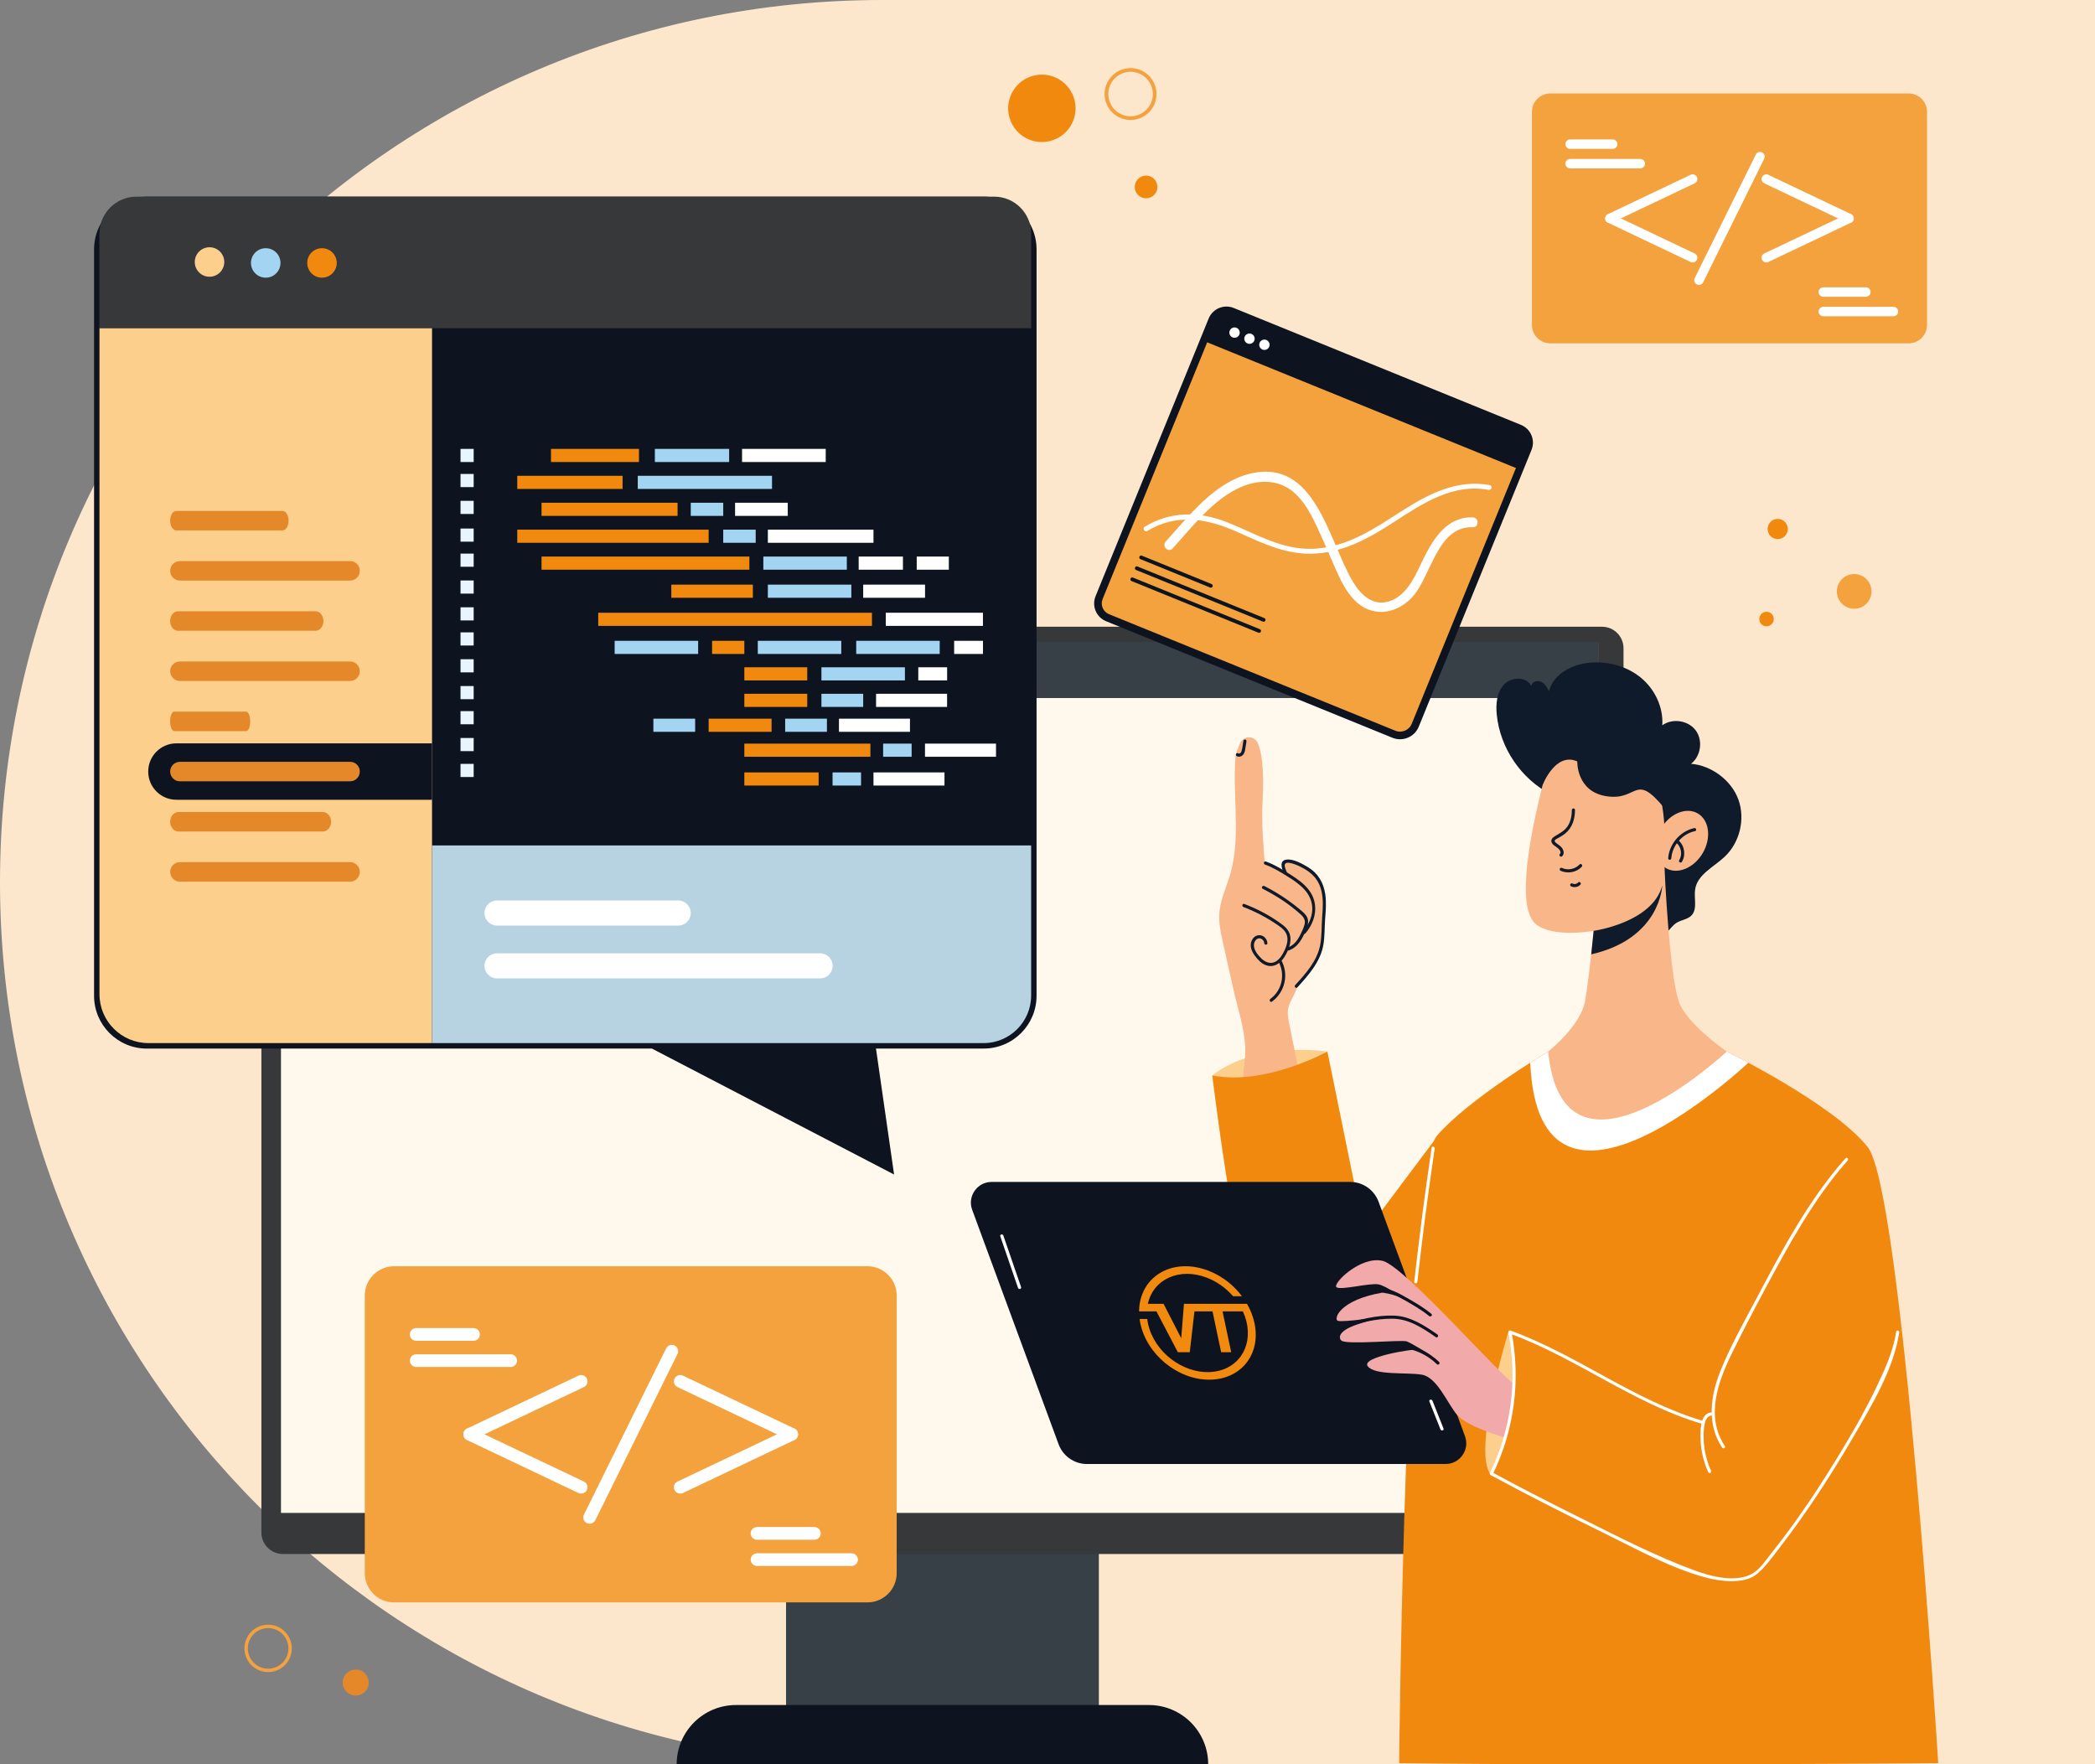 <svg width="735" height="619" viewBox="0 0 735 619" fill="none" xmlns="http://www.w3.org/2000/svg">
<rect x="0" y="0" width="735" height="619" fill="#808080" stroke="none"/>
<path d="M0 309.5C0 138.568 138.568 0 309.5 0H735V619H309.5C138.568 619 0 480.432 0 309.5Z" fill="#FDE7CC"/>
<path d="M622.84 182.142C624.744 181.675 626.659 182.838 627.125 184.744C627.592 186.649 626.43 188.565 624.526 189.031C622.623 189.498 620.708 188.335 620.241 186.429C619.775 184.524 620.936 182.608 622.84 182.142Z" fill="#F1890F"/>
<path d="M617.583 215.854C618.307 214.659 619.876 214.275 621.086 214.996C622.28 215.722 622.664 217.292 621.944 218.502C621.223 219.713 619.651 220.082 618.441 219.36C617.246 218.635 616.862 217.065 617.583 215.854Z" fill="#F1890F"/>
<path d="M649.063 201.569C652.322 200.771 655.621 202.774 656.419 206.036C657.218 209.298 655.217 212.599 651.958 213.397C648.699 214.195 645.401 212.192 644.602 208.93C643.804 205.668 645.804 202.367 649.063 201.569Z" fill="#F3A23D"/>
<path d="M101.517 582.006C99.478 586.117 94.483 587.8 90.371 585.761C86.26 583.722 84.577 578.728 86.616 574.617C88.655 570.506 93.65 568.823 97.762 570.862C101.873 572.901 103.556 577.895 101.517 582.006ZM87.687 575.148C85.945 578.661 87.389 582.948 90.903 584.69C94.416 586.432 98.699 584.997 100.446 581.475C102.193 577.953 100.753 573.68 97.23 571.933C93.708 570.186 89.429 571.636 87.687 575.148Z" fill="#F3A23D"/>
<path d="M126.824 586.201C129.084 587.321 130.01 590.07 128.889 592.33C127.768 594.59 125.019 595.516 122.759 594.395C120.499 593.275 119.573 590.526 120.693 588.266C121.814 586.006 124.564 585.08 126.824 586.201Z" fill="#E5882A"/>
<path d="M385.515 537.242H275.776V609.643H385.515V537.242Z" fill="#373F47"/>
<path d="M562.041 219.88H99.252C95.085 219.88 91.706 223.257 91.706 227.423V537.65C91.706 541.816 95.085 545.193 99.252 545.193H562.041C566.208 545.193 569.587 541.816 569.587 537.65V227.423C569.587 223.257 566.208 219.88 562.041 219.88Z" fill="#363839"/>
<path d="M560.676 225.369H98.578V530.781H560.676V225.369Z" fill="#FFF9ED"/>
<path d="M560.676 225.133H98.578V244.892H560.676V225.133Z" fill="#373F47"/>
<path d="M112.351 229.791C109.621 229.791 107.409 232.002 107.409 234.731C107.409 237.459 109.621 239.671 112.351 239.671C115.081 239.671 117.293 237.459 117.293 234.731C117.293 232.002 115.081 229.791 112.351 229.791Z" fill="#767676"/>
<path d="M128.84 229.791C126.11 229.791 123.898 232.002 123.898 234.731C123.898 237.459 126.11 239.671 128.84 239.671C131.57 239.671 133.782 237.459 133.782 234.731C133.782 232.002 131.57 229.791 128.84 229.791Z" fill="white"/>
<path d="M146.144 229.791C143.414 229.791 141.202 232.002 141.202 234.731C141.202 237.459 143.414 239.671 146.144 239.671C148.874 239.671 151.086 237.459 151.086 234.731C151.086 232.002 148.874 229.791 146.144 229.791Z" fill="#D2D2D2"/>
<path d="M403.087 598.18H258.205C246.722 598.18 237.403 607.495 237.403 618.974H423.874C423.874 607.495 414.555 598.18 403.071 598.18H403.087Z" fill="#0D141F"/>
<path d="M138.237 444.251H304.328C309.992 444.251 314.589 448.846 314.589 454.507V551.92C314.589 557.581 309.992 562.176 304.328 562.176H138.237C132.573 562.176 127.977 557.581 127.977 551.92V454.507C127.977 448.846 132.573 444.251 138.237 444.251Z" fill="#F3A23D"/>
<path d="M164.797 505.425C163.966 505.425 163.166 504.954 162.789 504.155C162.256 503.041 162.726 501.724 163.84 501.191L202.935 482.624C204.049 482.09 205.367 482.561 205.901 483.674C206.434 484.788 205.963 486.105 204.849 486.638L165.754 505.205C165.44 505.346 165.127 505.425 164.797 505.425Z" fill="white"/>
<path d="M203.892 524.007C203.579 524.007 203.249 523.944 202.935 523.788L163.84 505.22C162.726 504.687 162.256 503.37 162.789 502.257C163.323 501.143 164.64 500.673 165.754 501.206L204.849 519.773C205.963 520.306 206.434 521.623 205.901 522.737C205.524 523.537 204.724 524.007 203.892 524.007Z" fill="white"/>
<path d="M277.753 505.425C277.439 505.425 277.11 505.362 276.796 505.205L237.701 486.638C236.587 486.105 236.116 484.788 236.65 483.674C237.183 482.561 238.501 482.09 239.615 482.624L278.71 501.191C279.824 501.724 280.294 503.041 279.761 504.155C279.384 504.954 278.584 505.425 277.753 505.425Z" fill="white"/>
<path d="M238.658 524.007C237.826 524.007 237.026 523.537 236.65 522.737C236.116 521.623 236.587 520.306 237.701 519.773L276.796 501.206C277.91 500.673 279.228 501.159 279.761 502.256C280.294 503.37 279.808 504.687 278.71 505.22L239.615 523.787C239.301 523.929 238.987 524.007 238.658 524.007Z" fill="white"/>
<path d="M206.858 534.592C206.529 534.592 206.183 534.513 205.87 534.357C204.771 533.808 204.316 532.475 204.866 531.377L233.701 473.058C234.25 471.96 235.584 471.505 236.682 472.054C237.78 472.603 238.235 473.936 237.686 475.034L208.85 533.353C208.458 534.137 207.674 534.592 206.858 534.592Z" fill="white"/>
<path d="M166.132 470.392H146.003C144.779 470.392 143.775 469.388 143.775 468.165C143.775 466.942 144.779 465.938 146.003 465.938H166.132C167.355 465.938 168.36 466.942 168.36 468.165C168.36 469.388 167.371 470.392 166.132 470.392Z" fill="white"/>
<path d="M179.169 479.581H146.019C144.795 479.581 143.791 478.578 143.791 477.355C143.791 476.131 144.795 475.128 146.019 475.128H179.169C180.393 475.128 181.397 476.131 181.397 477.355C181.397 478.578 180.393 479.581 179.169 479.581Z" fill="white"/>
<path d="M285.707 540.19H265.578C264.355 540.19 263.351 539.186 263.351 537.963C263.351 536.74 264.339 535.736 265.578 535.736H285.707C286.931 535.736 287.935 536.74 287.935 537.963C287.935 539.186 286.946 540.19 285.707 540.19Z" fill="white"/>
<path d="M298.745 549.395H265.594C264.371 549.395 263.367 548.391 263.367 547.168C263.367 545.945 264.355 544.941 265.594 544.941H298.745C299.968 544.941 300.972 545.945 300.972 547.168C300.972 548.391 299.984 549.395 298.745 549.395Z" fill="white"/>
<path d="M531.553 157.089L428.692 115.235C426.645 114.402 424.311 115.385 423.478 117.431L385.409 210.908C384.576 212.954 385.56 215.287 387.606 216.12L490.467 257.974C492.514 258.806 494.848 257.823 495.681 255.778L533.75 162.3C534.583 160.255 533.599 157.921 531.553 157.089Z" fill="#F3A23D"/>
<path d="M488.525 258.833L388.057 217.951C384.622 216.556 382.959 212.62 384.355 209.185L424.046 111.741C425.442 108.306 429.38 106.644 432.816 108.04L533.613 149.063C537.049 150.458 538.712 154.394 537.315 157.829L497.75 254.944C496.275 258.566 492.133 260.307 488.509 258.833H488.525ZM431.828 110.502C429.757 109.655 427.372 110.659 426.525 112.729L386.834 210.173C385.986 212.243 386.99 214.627 389.061 215.474L489.529 256.355C491.788 257.28 494.377 256.183 495.287 253.925L534.852 156.809C535.7 154.739 534.696 152.356 532.625 151.509L431.828 110.486V110.502Z" fill="#0D141F"/>
<path d="M422.603 119.722L533.095 164.697L536.374 156.652C536.374 156.652 537.378 152.042 532.06 150.584L431.733 109.749C431.733 109.749 427.639 108.134 425.474 112.682L422.603 119.722Z" fill="#0D141F"/>
<path d="M440.048 119.503C439.671 120.428 438.604 120.883 437.679 120.507C436.753 120.13 436.298 119.064 436.674 118.139C437.051 117.213 438.118 116.759 439.044 117.135C439.97 117.511 440.425 118.578 440.048 119.503Z" fill="white"/>
<path d="M434.809 117.37C434.432 118.296 433.365 118.75 432.439 118.374C431.514 117.998 431.059 116.931 431.435 116.006C431.812 115.081 432.879 114.626 433.804 115.002C434.73 115.379 435.185 116.445 434.809 117.37Z" fill="white"/>
<path d="M445.288 121.636C444.912 122.561 443.845 123.016 442.919 122.64C441.993 122.263 441.538 121.197 441.915 120.272C442.291 119.346 443.358 118.892 444.284 119.268C445.21 119.644 445.665 120.711 445.288 121.636Z" fill="white"/>
<path d="M424.564 206.128L400.105 196.17C399.76 196.029 399.603 195.637 399.745 195.307C399.886 194.962 400.278 194.806 400.607 194.947L425.066 204.905C425.411 205.046 425.568 205.438 425.427 205.767C425.286 206.112 424.894 206.269 424.564 206.128Z" fill="#0D141F"/>
<path d="M443.075 218.077L398.568 199.965C398.223 199.824 398.066 199.432 398.207 199.102C398.348 198.757 398.74 198.601 399.07 198.742L443.577 216.854C443.923 216.995 444.08 217.387 443.938 217.717C443.797 218.062 443.405 218.218 443.075 218.077Z" fill="#0D141F"/>
<path d="M441.491 221.966L396.984 203.853C396.639 203.712 396.482 203.32 396.623 202.991C396.764 202.646 397.156 202.489 397.486 202.63L441.994 220.743C442.339 220.884 442.496 221.276 442.354 221.605C442.213 221.95 441.821 222.107 441.491 221.966Z" fill="#0D141F"/>
<path d="M402.49 186.291C413.096 179.846 423.983 182.041 434.667 186.871C443.437 190.839 451.94 194.9 461.839 194.195C472.24 193.457 480.994 188.408 489.545 182.825C499.256 176.49 510.049 169.511 522.208 171.864C523.29 172.068 523.761 170.421 522.663 170.201C511.775 168.1 501.687 172.993 492.714 178.701C482.704 185.068 472.978 192.046 460.662 192.532C449.477 192.971 440.346 187.059 430.321 183.139C420.673 179.375 410.648 179.313 401.627 184.785C400.686 185.366 401.549 186.855 402.49 186.275V186.291Z" fill="white"/>
<path d="M411.385 192.422C418.806 184.299 427.027 173.259 437.977 169.919C443.405 168.257 449.21 168.806 453.665 172.522C457.352 175.611 459.752 179.987 461.776 184.268C464.145 189.255 466.247 194.367 468.475 199.401C470.201 203.305 472.083 207.289 475.064 210.409C480.979 216.651 489.466 215.725 495.224 209.751C502.205 202.506 503.978 184.55 516.732 184.958C518.944 185.021 518.944 181.586 516.732 181.508C506.472 181.179 501.719 191.089 497.985 198.977C495.679 203.839 492.557 209.61 486.909 211.099C481.402 212.558 477.323 208.527 474.719 204.199C466.028 189.803 461.572 160.29 438.15 166.281C425.944 169.402 417.065 181.116 408.969 189.976C407.479 191.607 409.911 194.053 411.401 192.407L411.385 192.422Z" fill="white"/>
<path d="M51.528 367.866H228.696L313.679 412.057L307.325 367.866H345.134C355.363 367.866 363.662 359.571 363.662 349.346V87.513C363.662 77.288 355.363 68.993 345.134 68.993H51.528C41.299 68.993 33 77.288 33 87.513V349.362C33 359.586 41.299 367.882 51.528 367.882V367.866Z" fill="#0D141F"/>
<path d="M51.529 70.875C42.351 70.875 34.883 78.339 34.883 87.513V349.362C34.883 358.536 42.351 366 51.529 366H345.135C354.312 366 361.78 358.536 361.78 349.362V87.513C361.78 78.339 354.312 70.875 345.135 70.875H51.529Z" fill="#0D141F"/>
<path d="M47.873 68.993H348.79C355.96 68.993 361.78 74.811 361.78 81.993V115.176H34.868V81.993C34.868 74.811 40.704 68.993 47.873 68.993Z" fill="#363839"/>
<path d="M34.883 115.175H151.573V365.953H52.078C42.586 365.953 34.899 358.253 34.899 348.782V115.175H34.883Z" fill="#FDCF8C"/>
<path d="M151.572 280.584H61.898C56.423 280.584 51.998 276.146 51.998 270.689C51.998 265.216 56.438 260.793 61.898 260.793H151.572V280.599V280.584Z" fill="#0D141F"/>
<path d="M99.111 186.087H61.835C60.659 186.087 59.702 184.55 59.702 182.668C59.702 180.771 60.659 179.25 61.835 179.25H99.111C100.287 179.25 101.244 180.786 101.244 182.668C101.244 184.566 100.287 186.087 99.111 186.087Z" fill="#E5882A"/>
<path d="M122.8 203.681H63.122C61.223 203.681 59.702 202.144 59.702 200.262C59.702 198.365 61.239 196.844 63.122 196.844H122.816C124.714 196.844 126.236 198.381 126.236 200.262C126.236 202.16 124.698 203.681 122.816 203.681H122.8Z" fill="#E5882A"/>
<path d="M110.704 221.292H62.447C60.925 221.292 59.685 219.755 59.685 217.873C59.685 215.976 60.925 214.454 62.447 214.454H110.704C112.226 214.454 113.465 215.991 113.465 217.873C113.465 219.771 112.226 221.292 110.704 221.292Z" fill="#E5882A"/>
<path d="M122.8 238.902H63.122C61.223 238.902 59.702 237.365 59.702 235.483C59.702 233.586 61.239 232.064 63.122 232.064H122.816C124.714 232.064 126.236 233.601 126.236 235.483C126.236 237.381 124.698 238.902 122.816 238.902H122.8Z" fill="#E5882A"/>
<path d="M86.341 256.497H61.129C60.329 256.497 59.685 254.96 59.685 253.078C59.685 251.181 60.329 249.659 61.129 249.659H86.341C87.141 249.659 87.784 251.196 87.784 253.078C87.784 254.976 87.141 256.497 86.341 256.497Z" fill="#E5882A"/>
<path d="M122.8 274.107H63.122C61.223 274.107 59.702 272.57 59.702 270.688C59.702 268.791 61.239 267.27 63.122 267.27H122.816C124.714 267.27 126.236 268.806 126.236 270.688C126.236 272.586 124.698 274.107 122.816 274.107H122.8Z" fill="#E5882A"/>
<path d="M113.261 291.717H62.604C61.004 291.717 59.702 290.181 59.702 288.299C59.702 286.401 61.004 284.88 62.604 284.88H113.261C114.862 284.88 116.164 286.417 116.164 288.299C116.164 290.196 114.862 291.717 113.261 291.717Z" fill="#E5882A"/>
<path d="M122.8 309.312H63.122C61.223 309.312 59.702 307.775 59.702 305.894C59.702 303.996 61.239 302.475 63.122 302.475H122.816C124.714 302.475 126.236 304.012 126.236 305.894C126.236 307.791 124.698 309.312 122.816 309.312H122.8Z" fill="#E5882A"/>
<path d="M151.572 296.61H361.763V349.253C361.763 358.473 354.28 365.953 345.055 365.953H151.572V296.61Z" fill="#B7D3E2"/>
<path d="M224.178 157.484H193.303V162.094H224.178V157.484Z" fill="#F1890F"/>
<path d="M218.421 166.924H181.474V171.534H218.421V166.924Z" fill="#F1890F"/>
<path d="M237.717 176.38H189.993V180.99H237.717V176.38Z" fill="#F1890F"/>
<path d="M248.62 185.82H181.474V190.431H248.62V185.82Z" fill="#F1890F"/>
<path d="M262.912 195.26H189.993V199.871H262.912V195.26Z" fill="#F1890F"/>
<path d="M264.136 205.108H235.52V209.719H264.136V205.108Z" fill="#F1890F"/>
<path d="M261.139 224.82H249.827V229.43H261.139V224.82Z" fill="#F1890F"/>
<path d="M283.213 234.103H261.139V238.714H283.213V234.103Z" fill="#F1890F"/>
<path d="M283.213 243.402H261.139V248.013H283.213V243.402Z" fill="#F1890F"/>
<path d="M270.694 252.137H248.62V256.747H270.694V252.137Z" fill="#F1890F"/>
<path d="M305.364 260.887H261.139V265.498H305.364V260.887Z" fill="#F1890F"/>
<path d="M287.198 270.986H261.139V275.597H287.198V270.986Z" fill="#F1890F"/>
<path d="M255.805 157.484H229.747V162.094H255.805V157.484Z" fill="#A3D5F3"/>
<path d="M253.735 176.38H242.345V180.99H253.735V176.38Z" fill="#A3D5F3"/>
<path d="M265.124 185.82H253.734V190.431H265.124V185.82Z" fill="#A3D5F3"/>
<path d="M297.097 195.26H267.806V199.871H297.097V195.26Z" fill="#A3D5F3"/>
<path d="M298.681 205.108H269.391V209.719H298.681V205.108Z" fill="#A3D5F3"/>
<path d="M244.934 224.82H215.643V229.43H244.934V224.82Z" fill="#A3D5F3"/>
<path d="M295.152 224.82H265.861V229.43H295.152V224.82Z" fill="#A3D5F3"/>
<path d="M329.681 224.82H300.391V229.43H329.681V224.82Z" fill="#A3D5F3"/>
<path d="M317.477 234.103H288.186V238.714H317.477V234.103Z" fill="#A3D5F3"/>
<path d="M302.839 243.402H288.186V248.013H302.839V243.402Z" fill="#A3D5F3"/>
<path d="M243.882 252.137H229.229V256.747H243.882V252.137Z" fill="#A3D5F3"/>
<path d="M290.115 252.137H275.462V256.747H290.115V252.137Z" fill="#A3D5F3"/>
<path d="M319.829 260.887H309.835V265.498H319.829V260.887Z" fill="#A3D5F3"/>
<path d="M302.085 270.986H292.092V275.597H302.085V270.986Z" fill="#A3D5F3"/>
<path d="M270.85 166.924H223.754V171.534H270.85V166.924Z" fill="#A3D5F3"/>
<path d="M305.913 214.972H209.885V219.582H305.913V214.972Z" fill="#F1890F"/>
<path d="M289.693 157.484H260.339V162.094H289.693V157.484Z" fill="white"/>
<path d="M276.373 176.38H257.892V180.99H276.373V176.38Z" fill="white"/>
<path d="M316.786 195.26H301.254V199.871H316.786V195.26Z" fill="white"/>
<path d="M332.882 195.26H321.618V199.871H332.882V195.26Z" fill="white"/>
<path d="M324.536 205.108H302.838V209.719H324.536V205.108Z" fill="white"/>
<path d="M344.852 214.972H310.761V219.582H344.852V214.972Z" fill="white"/>
<path d="M344.867 224.82H334.748V229.43H344.867V224.82Z" fill="white"/>
<path d="M332.285 234.103H322.166V238.714H332.285V234.103Z" fill="white"/>
<path d="M332.271 243.402H307.357V248.013H332.271V243.402Z" fill="white"/>
<path d="M319.249 252.137H294.335V256.747H319.249V252.137Z" fill="white"/>
<path d="M349.433 260.887H324.52V265.498H349.433V260.887Z" fill="white"/>
<path d="M331.36 270.986H306.446V275.597H331.36V270.986Z" fill="white"/>
<path d="M306.447 185.82H269.391V190.431H306.447V185.82Z" fill="white"/>
<path d="M166.179 157.484H161.566V162.094H166.179V157.484Z" fill="#E8F5FC"/>
<path d="M166.179 166.281H161.566V170.891H166.179V166.281Z" fill="#E8F5FC"/>
<path d="M166.179 175.706H161.566V180.316H166.179V175.706Z" fill="#E8F5FC"/>
<path d="M166.179 185.428H161.566V190.038H166.179V185.428Z" fill="#E8F5FC"/>
<path d="M166.179 194.225H161.566V198.836H166.179V194.225Z" fill="#E8F5FC"/>
<path d="M166.179 203.65H161.566V208.26H166.179V203.65Z" fill="#E8F5FC"/>
<path d="M166.179 213.059H161.566V217.669H166.179V213.059Z" fill="#E8F5FC"/>
<path d="M166.179 221.856H161.566V226.466H166.179V221.856Z" fill="#E8F5FC"/>
<path d="M166.179 231.28H161.566V235.891H166.179V231.28Z" fill="#E8F5FC"/>
<path d="M166.179 240.689H161.566V245.3H166.179V240.689Z" fill="#E8F5FC"/>
<path d="M166.179 249.487H161.566V254.097H166.179V249.487Z" fill="#E8F5FC"/>
<path d="M166.179 258.911H161.566V263.522H166.179V258.911Z" fill="#E8F5FC"/>
<path d="M166.179 267.991H161.566V272.601H166.179V267.991Z" fill="#E8F5FC"/>
<path d="M237.936 324.727H174.383C171.951 324.727 169.975 322.751 169.975 320.32C169.975 317.89 171.951 315.914 174.383 315.914H237.936C240.368 315.914 242.345 317.89 242.345 320.32C242.345 322.751 240.368 324.727 237.936 324.727Z" fill="white"/>
<path d="M287.699 343.262H174.383C171.951 343.262 169.975 341.286 169.975 338.856C169.975 336.425 171.951 334.449 174.383 334.449H287.699C290.131 334.449 292.108 336.425 292.108 338.856C292.108 341.286 290.131 343.262 287.699 343.262Z" fill="white"/>
<path d="M93.228 97.424C96.087 97.424 98.405 95.107 98.405 92.249C98.405 89.391 96.087 87.074 93.228 87.074C90.368 87.074 88.05 89.391 88.05 92.249C88.05 95.107 90.368 97.424 93.228 97.424Z" fill="#A3D5F3"/>
<path d="M73.507 97.094C76.367 97.094 78.685 94.777 78.685 91.919C78.685 89.061 76.367 86.744 73.507 86.744C70.648 86.744 68.33 89.061 68.33 91.919C68.33 94.777 70.648 97.094 73.507 97.094Z" fill="#FDCF8C"/>
<path d="M112.963 97.424C115.823 97.424 118.141 95.107 118.141 92.249C118.141 89.391 115.823 87.074 112.963 87.074C110.104 87.074 107.786 89.391 107.786 92.249C107.786 95.107 110.104 97.424 112.963 97.424Z" fill="#F1890F"/>
<path d="M465.683 368.933C465.683 368.933 441.367 364.965 425.302 377.276C425.302 377.276 444.19 382.67 465.683 368.933Z" fill="#FDCF8C"/>
<path d="M451.297 308.638C451.297 308.638 449.336 302.522 451.297 302.161C453.258 301.8 460.741 304.686 463.503 310.41C466.28 316.133 463.299 332.003 462.954 334.324C462.608 336.645 455.768 345.16 453.886 347.152L451.281 308.653L451.297 308.638Z" fill="#F8B689"/>
<path d="M429.051 330.654C428.314 327.377 427.576 324.053 427.765 320.712C428 316.541 429.663 312.589 431.012 308.638C435.358 295.983 432.801 282.199 433.256 269.308C433.413 265.027 433.303 264.808 434.966 260.935C436.252 257.924 440.143 257.892 441.367 260.935C443.422 266.047 443.312 274.483 442.888 282.748C442.528 289.647 443.736 302.851 443.736 302.851C443.736 302.851 459.864 309.281 460.758 315.93C461.087 318.407 460.083 320.916 460.021 323.268C459.628 325.574 459.236 327.832 458.828 330.121C457.118 336.127 456.867 342.933 454.09 348.782C453.259 350.523 452.192 352.201 451.894 354.114C451.643 355.745 451.957 357.391 452.286 359.007C454.357 369.372 456.428 379.722 458.499 390.087C451.188 393.192 443.391 395.152 435.483 395.858C435.609 387.641 435.844 379.612 436.739 371.442C437.601 363.429 434.495 354.992 432.769 347.277C431.53 341.741 430.275 336.19 429.035 330.654H429.051Z" fill="#F8B689"/>
<path d="M437.303 260.119C437.193 260.793 437.084 261.468 436.974 262.142C436.88 262.738 436.817 263.35 436.613 263.914C436.409 264.479 436.064 264.98 435.515 265.263C434.997 265.529 434.353 265.561 433.851 265.247C433.255 264.871 433.804 263.914 434.4 264.29C434.526 264.369 434.636 264.385 434.714 264.385C434.903 264.369 435.044 264.29 435.185 264.181C435.483 263.93 435.609 263.491 435.703 263.114C435.938 262.032 436.064 260.919 436.236 259.837C436.283 259.539 436.644 259.382 436.911 259.46C437.225 259.539 437.335 259.837 437.288 260.135L437.303 260.119Z" fill="#0F1A2A"/>
<path d="M436.503 317.121C440.629 318.69 444.582 320.712 448.222 323.206C449.712 324.241 451.391 325.339 452.207 327.017C453.038 328.726 452.803 330.717 452.207 332.458C451.187 335.391 448.881 339.311 445.241 338.888C443.531 338.684 442.103 337.539 441.021 336.269C439.907 334.967 438.762 333.321 438.809 331.517C438.84 329.98 439.844 328.302 441.492 328.114C443.155 327.91 444.551 329.275 444.645 330.89C444.692 331.596 443.578 331.596 443.547 330.89C443.484 329.902 442.543 329.024 441.523 329.228C440.644 329.4 440.095 330.325 439.954 331.141C439.64 333.023 441.193 334.967 442.464 336.206C443.829 337.539 445.696 338.37 447.516 337.367C448.975 336.551 449.932 334.983 450.622 333.509C451.47 331.721 452.176 329.479 451.281 327.581C450.481 325.856 448.583 324.758 447.077 323.755C443.688 321.497 440.048 319.646 436.236 318.203C435.577 317.953 435.859 316.886 436.534 317.137L436.503 317.121Z" fill="#0F1A2A"/>
<path d="M443.578 310.848C446.433 312.307 449.179 313.953 451.799 315.804C453.085 316.713 454.356 317.686 455.58 318.689C456.599 319.536 457.776 320.383 458.451 321.559C459.737 323.786 458.137 326.609 457.086 328.647C456.003 330.764 454.481 332.646 452.16 333.43C451.485 333.65 451.202 332.599 451.861 332.364C454.058 331.627 455.36 329.667 456.333 327.675C456.819 326.671 457.321 325.605 457.635 324.523C458.106 322.923 457.478 321.841 456.317 320.791C452.363 317.2 447.751 314.236 442.997 311.805C442.37 311.476 442.919 310.535 443.546 310.848H443.578Z" fill="#0F1A2A"/>
<path d="M444.096 302.239C447.234 303.384 450.105 305.156 452.913 306.944C455.204 308.402 457.479 310.018 459.158 312.182C462.844 316.949 461.73 323.065 457.997 327.44C457.542 327.973 456.757 327.205 457.212 326.656C459.016 324.555 460.303 321.92 460.397 319.113C460.491 316.431 459.393 314.001 457.604 312.041C455.973 310.253 453.949 308.873 451.894 307.603C449.305 305.987 446.685 304.356 443.798 303.306C443.139 303.071 443.422 302.004 444.096 302.239Z" fill="#0F1A2A"/>
<path d="M454.387 345.631C458.074 341.585 462.027 337.226 463.141 331.69C463.785 328.46 463.612 325.01 463.863 321.732C464.083 318.768 464.318 315.71 463.659 312.778C462.702 308.512 460.113 305.972 456.348 304.137C455.093 303.526 453.712 302.898 452.316 302.71C450.026 302.412 450.669 304.278 451.375 305.752C451.673 306.395 450.732 306.944 450.418 306.301C449.649 304.686 448.723 301.91 451.328 301.581C453.822 301.267 456.85 303.024 458.905 304.247C462.404 306.333 464.334 309.673 464.946 313.687C465.385 316.588 465.118 319.537 464.898 322.453C464.679 325.386 464.789 328.365 464.318 331.282C463.361 337.304 459.125 342.04 455.172 346.399C454.701 346.917 453.916 346.149 454.387 345.615V345.631Z" fill="#0F1A2A"/>
<path d="M449.478 336.801C452.255 341.804 450.843 348.045 446.245 351.401C445.681 351.825 445.131 350.868 445.696 350.445C449.807 347.434 451 341.788 448.536 337.35C448.191 336.739 449.148 336.174 449.493 336.801H449.478Z" fill="#0F1A2A"/>
<path d="M465.683 368.933C465.683 368.933 443.751 381.039 425.302 377.275C425.302 377.275 438.527 487.798 452.223 491.546C465.919 495.294 514.709 449.175 514.709 449.175L505.767 396.673L478.705 432.772L465.699 368.917L465.683 368.933Z" fill="#F1890F"/>
<path d="M544.108 278.67C533.644 273.291 526.239 262.361 525.11 250.663C524.749 246.946 525.126 242.822 527.714 240.109C530.287 237.396 535.621 237.318 537.237 240.689C537.347 239.231 539.339 238.572 540.673 239.2C541.991 239.827 542.759 241.207 543.434 242.509C544.924 236.471 551.56 233.037 557.757 232.488C564.095 231.939 570.7 233.68 575.626 237.71C580.552 241.74 583.612 248.107 583.188 254.458C586.733 251.886 592.287 252.717 594.907 256.23C597.527 259.742 596.743 265.309 593.26 267.96C600.476 268.54 607.536 273.824 609.936 280.646C612.337 287.467 610.344 295.622 605.073 300.577C601.245 304.184 595.535 306.771 594.719 311.977C594.217 315.129 595.629 318.94 593.385 321.214C592.02 322.594 589.84 322.719 588.193 323.754C586.906 324.57 586.027 325.887 584.929 326.953C580.521 331.234 572.896 330.607 567.97 326.922C563.044 323.237 560.33 317.293 558.604 311.397C556.879 305.501 555.906 299.338 553.459 293.693C550.87 287.734 549.882 281.634 544.108 278.654V278.67Z" fill="#0F1A2A"/>
<path d="M605.826 368.933C605.826 368.933 643.085 387.202 655.244 402.397C667.402 417.592 680 618.582 680 618.582C680 618.582 565.397 619.523 490.862 618.582C490.862 618.582 492.964 411.508 504.103 398.492C515.241 385.477 543.151 368.933 543.151 368.933H605.826Z" fill="#F1890F"/>
<path d="M613.388 372.837C613.388 372.837 539.857 442.151 536.86 372.837L543.167 368.933H605.842L613.388 372.837Z" fill="white"/>
<path d="M583.878 306.144C583.878 306.144 583.878 318.815 571.892 323.221C556.832 328.741 542.085 328.459 537.974 323.347C534.491 319.035 533.378 306.615 541.206 275.377C541.206 275.377 545.944 252.843 561.82 253.972C579.187 255.211 583.486 280.615 583.878 289.224C584.27 297.833 583.878 306.129 583.878 306.129V306.144Z" fill="#F8B689"/>
<path d="M554.95 304.075C553.067 306.082 549.961 306.631 547.466 305.471C547.2 305.345 547.121 304.953 547.263 304.718C547.419 304.435 547.749 304.388 548.016 304.514C550.055 305.471 552.628 304.922 554.166 303.29C554.652 302.773 555.421 303.557 554.95 304.075Z" fill="#0F1A2A"/>
<path d="M554.447 310.363C553.631 311.272 552.219 311.492 551.137 310.927C550.886 310.786 550.776 310.41 550.933 310.174C551.105 309.908 551.419 309.829 551.686 309.97C551.717 309.97 551.733 310.002 551.764 310.017C551.78 310.017 551.858 310.049 551.78 310.017C551.701 309.986 551.796 310.017 551.811 310.017C551.827 310.017 551.858 310.033 551.874 310.049C551.984 310.08 552.094 310.096 552.204 310.127C552.078 310.096 552.141 310.127 552.188 310.127C552.219 310.127 552.235 310.127 552.266 310.127C552.329 310.127 552.376 310.127 552.439 310.127C552.502 310.127 552.565 310.127 552.627 310.127C552.721 310.127 552.596 310.127 552.596 310.127C552.596 310.127 552.674 310.127 552.69 310.127C552.8 310.112 552.91 310.08 553.02 310.049C553.035 310.049 553.067 310.033 553.082 310.017C553.098 309.986 553.161 309.986 553.082 310.017C553.114 309.986 553.192 309.97 553.224 309.939C553.271 309.908 553.318 309.892 553.365 309.861C553.38 309.861 553.412 309.829 553.428 309.814C553.428 309.814 553.522 309.735 553.459 309.798C553.412 309.861 553.459 309.798 553.475 309.798C553.49 309.782 553.522 309.751 553.537 309.735C553.584 309.688 553.631 309.641 553.663 309.594C553.851 309.374 554.243 309.39 554.447 309.594C554.651 309.829 554.651 310.143 554.447 310.378V310.363Z" fill="#0F1A2A"/>
<path d="M552.564 284.174C552.549 287.295 551.639 290.384 549.144 292.407C548.36 293.05 547.497 293.552 546.603 294.038C546.305 294.211 545.975 294.367 545.693 294.571C545.112 295.026 545.614 295.528 546.132 295.904C546.948 296.5 547.779 296.986 548.266 297.912C548.705 298.743 548.768 299.699 548.046 300.389C547.544 300.891 546.759 300.107 547.261 299.605C548.03 298.852 546.791 297.692 546.195 297.269C545.551 296.814 544.72 296.359 544.39 295.606C543.967 294.634 544.673 293.881 545.442 293.411C547.183 292.345 548.925 291.529 550.07 289.726C551.121 288.063 551.45 286.088 551.466 284.159C551.466 283.453 552.564 283.453 552.564 284.159V284.174Z" fill="#0F1A2A"/>
<path d="M582.702 290.729C579.643 296.03 580.443 302.24 584.506 304.592C588.57 306.944 594.343 304.529 597.418 299.229C600.477 293.928 599.677 287.718 595.614 285.366C591.55 283.014 585.777 285.429 582.702 290.729Z" fill="#F8B689"/>
<path d="M594.671 291.576C590.232 292.548 586.686 296.547 586.357 301.111C586.309 301.816 585.211 301.816 585.258 301.111C585.619 296.092 589.447 291.608 594.389 290.525C595.079 290.369 595.378 291.435 594.687 291.592L594.671 291.576Z" fill="#0F1A2A"/>
<path d="M588.93 294.885C591.017 296.704 591.504 299.997 590.076 302.349C589.715 302.961 588.758 302.396 589.119 301.8C590.311 299.84 589.872 297.159 588.146 295.669C587.612 295.198 588.397 294.43 588.93 294.885Z" fill="#0F1A2A"/>
<path d="M583.957 304.215C583.957 304.215 585.714 344.721 589.448 352.514C593.182 360.308 605.827 368.917 605.827 368.917C605.827 368.917 548.407 422.563 543.152 368.917C543.152 368.917 554.432 360.041 556.048 351.432C557.664 342.823 559.672 320.414 559.672 320.414L583.941 304.2L583.957 304.215Z" fill="#F8B689"/>
<path d="M559.106 326.577C559.106 326.577 579.69 323.723 583.173 310.692C583.173 310.692 582.577 329.306 558.259 334.81L559.106 326.577Z" fill="#0F1A2A"/>
<path d="M381.342 513.626H507.147C512.198 513.626 515.712 508.592 513.971 503.856L483.646 421.591C482.108 417.436 478.139 414.66 473.699 414.66H347.895C342.843 414.66 339.329 419.694 341.07 424.43L371.396 506.695C372.933 510.85 376.903 513.626 381.342 513.626Z" fill="#0D141F"/>
<path d="M502.55 491.405C503.853 494.667 505.139 497.929 506.442 501.191C506.708 501.849 505.641 502.131 505.375 501.488C504.072 498.227 502.786 494.965 501.483 491.703C501.217 491.044 502.284 490.762 502.55 491.405Z" fill="white"/>
<path d="M357.166 451.857C355.095 445.819 353.009 439.782 350.938 433.744C350.703 433.07 351.769 432.788 352.005 433.446C354.076 439.484 356.162 445.521 358.233 451.559C358.469 452.233 357.402 452.515 357.166 451.857Z" fill="white"/>
<path d="M529.299 466.864C529.299 466.864 516.591 508.436 522.788 517.014C522.788 517.014 535.386 496.612 529.299 466.864Z" fill="#FDCF8C"/>
<path d="M526.694 503.966C526.694 503.966 514.646 500.391 511.226 496.423C507.806 492.456 504.229 483.125 498.738 482.263C493.247 481.4 482.391 482.592 479.865 479.331C477.339 476.069 495.741 473.23 497.295 473.466C498.848 473.717 502.346 475.661 502.346 475.661C502.346 475.661 495.349 471.27 493.545 470.612C491.757 469.953 472.805 471.85 470.656 470.361C469.95 469.875 468.538 467.193 476.304 464.606C483.74 462.128 485.372 461.893 485.372 461.893C485.372 461.893 470.656 464.088 469.275 463.351C467.895 462.614 470.013 456.106 484.917 453.503C484.917 453.503 489.498 453.989 492.604 455.871C492.604 455.871 486.689 451.182 483.599 450.602C480.508 450.038 470.703 452.688 468.93 451.637C467.173 450.586 477.261 440.487 485.089 442.354C492.902 444.22 528.31 484.913 531.26 485.384C532.672 485.603 528.169 504.311 528.169 504.311L526.71 503.95L526.694 503.966Z" fill="#F2A9AA"/>
<path d="M504.104 478.593C500.558 475.143 495.82 473.042 490.878 472.775C490.172 472.728 490.172 471.631 490.878 471.678C496.118 471.976 501.123 474.155 504.888 477.825C505.39 478.327 504.621 479.095 504.104 478.609V478.593Z" fill="#0D141F"/>
<path d="M503.728 469.106C499.147 465.939 494.299 462.677 488.51 462.645C482.705 462.598 476.712 464.104 471.252 465.954C470.578 466.19 470.295 465.123 470.954 464.888C476.633 462.959 483.05 461.328 489.106 461.563C494.848 461.783 499.696 465.013 504.277 468.165C504.857 468.573 504.308 469.514 503.728 469.122V469.106Z" fill="#0D141F"/>
<path d="M501.406 461.72C498.487 459.337 495.193 457.486 491.898 455.652C488.306 453.644 484.76 452.249 480.587 453.111C479.896 453.252 479.598 452.202 480.289 452.045C484.462 451.182 488.149 452.311 491.773 454.319C495.365 456.31 498.974 458.333 502.174 460.936C502.723 461.391 501.939 462.16 501.39 461.72H501.406Z" fill="#0D141F"/>
<path d="M648.247 407.117C636.371 420.509 627.554 436.771 619.13 452.452C615.192 459.791 611.348 467.193 607.677 474.657C602.704 484.772 598.28 496.956 605.136 507.322C605.528 507.918 604.571 508.466 604.179 507.871C598.719 499.622 600.084 489.617 603.614 480.898C607.191 472.07 611.96 463.602 616.415 455.197C625.358 438.308 634.692 420.729 647.463 406.364C647.933 405.831 648.702 406.615 648.247 407.148V407.117Z" fill="white"/>
<path d="M600.32 496.642C598.814 496.784 598.233 498.587 597.998 499.842C597.668 501.582 597.653 503.433 597.715 505.205C597.872 508.921 598.751 512.591 600.289 515.994C600.571 516.637 599.63 517.201 599.332 516.543C597.527 512.528 596.554 508.184 596.586 503.762C596.601 501.065 596.664 495.874 600.32 495.529C601.026 495.466 601.026 496.564 600.32 496.627V496.642Z" fill="white"/>
<path d="M597.025 499.497C573.022 492.409 553.004 476.335 529.597 467.836C529.817 467.616 530.052 467.381 530.272 467.162C533.582 484.176 531.291 501.693 523.698 517.28C523.384 517.923 522.443 517.359 522.741 516.732C530.193 501.426 532.452 484.176 529.205 467.46C529.126 467.083 529.456 466.628 529.879 466.785C553.302 475.285 573.32 491.343 597.308 498.447C597.982 498.651 597.7 499.701 597.009 499.513L597.025 499.497Z" fill="white"/>
<path d="M666.304 467.507C664.312 480.601 656.515 493.303 649.973 504.546C642.207 517.86 633.72 530.86 624.291 543.06C621.844 546.212 619.349 549.866 616.18 552.375C611.913 555.762 603.849 554.852 598.939 553.582C586.341 550.32 574.151 543.452 562.542 537.759C549.238 531.252 535.966 524.571 522.961 517.483C522.333 517.138 522.898 516.198 523.51 516.527C533.958 522.219 544.579 527.614 555.231 532.914C568.096 539.343 581.086 546.024 594.609 550.995C600.492 553.159 608.948 555.291 614.674 552.139C617.529 550.571 619.82 546.949 621.797 544.471C630.817 533.181 638.818 520.98 646.286 508.623C650.663 501.378 654.836 493.993 658.476 486.34C661.362 480.287 664.249 473.889 665.253 467.209C665.363 466.519 666.414 466.801 666.32 467.507H666.304Z" fill="white"/>
<path d="M503.336 402.977C501.029 418.518 499.005 434.106 497.263 449.709C497.185 450.399 496.087 450.415 496.165 449.709C497.923 433.996 499.962 418.314 502.269 402.679C502.379 401.989 503.43 402.272 503.336 402.977Z" fill="white"/>
<path d="M437.46 457.423H415.371L414.414 469.483L408.217 457.423H402.71C404.64 448.657 413.927 444.564 423.481 448.281C426.933 449.63 430.118 451.872 432.612 454.758H435.718C428.439 445.066 415.622 441.412 406.993 446.603C402.365 449.379 399.667 454.303 399.635 460.074H405.722L413.237 474.407H417.41L419.057 460.074H425.395L428.423 474.407H431.953L428.91 460.074H436.048C440.299 469.326 436.565 478.641 427.686 480.899C418.791 483.142 408.185 477.48 404.028 468.228C403.432 466.895 402.993 465.531 402.71 464.151C402.616 463.665 402.538 463.194 402.491 462.74H399.808C399.871 463.21 399.949 463.68 400.043 464.151C402.287 475.144 413.112 484.051 424.25 484.035C435.373 484.035 442.48 475.112 440.111 464.135C439.609 461.846 438.73 459.572 437.491 457.423H437.46Z" fill="#F28A10"/>
<path d="M553.364 267.129C553.364 267.129 552.972 277.918 563.938 279.392C574.904 280.866 573.445 270.735 584.051 283.657L588.569 275.612L574.497 250.412L554.604 245.707L536.97 255.038L541.206 275.393C541.206 275.393 545.724 263.663 553.38 267.144L553.364 267.129Z" fill="#0F1A2A"/>
<path d="M360.773 27.181C354.791 29.808 352.07 36.785 354.695 42.764C357.32 48.744 364.297 51.461 370.279 48.833C376.261 46.206 378.982 39.229 376.357 33.249C373.732 27.27 366.755 24.553 360.773 27.181Z" fill="#F1890F"/>
<path d="M400.694 24.837C405.19 27.075 407.044 32.547 404.802 37.042C402.561 41.538 397.087 43.394 392.592 41.155C388.096 38.917 386.242 33.445 388.484 28.95C390.725 24.454 396.199 22.598 400.694 24.837ZM393.177 39.991C397.029 41.895 401.716 40.316 403.637 36.458C405.559 32.599 403.967 27.921 400.109 26.001C396.251 24.082 391.57 25.676 389.649 29.534C387.727 33.393 389.319 38.072 393.177 39.991Z" fill="#F3A23D"/>
<path d="M400.484 61.941C398.469 62.826 397.552 65.177 398.436 67.191C399.321 69.205 401.671 70.12 403.686 69.235C405.702 68.35 406.619 65.999 405.734 63.985C404.85 61.971 402.499 61.056 400.484 61.941Z" fill="#F1890F"/>
<g clip-path="url(#clip0_3702_6739)">
<path d="M543.886 32.797H669.636C673.184 32.797 676.064 35.677 676.064 39.226V114.017C676.064 117.565 673.184 120.446 669.636 120.446H543.886C540.338 120.446 537.458 117.565 537.458 114.017V39.226C537.458 35.677 540.338 32.797 543.886 32.797Z" fill="#F3A23D"/>
<path d="M564.81 78.273C564.191 78.273 563.601 77.929 563.316 77.329C562.923 76.503 563.277 75.52 564.102 75.127L593.134 61.325C593.96 60.932 594.943 61.286 595.336 62.111C595.729 62.937 595.375 63.92 594.55 64.314L565.517 78.116C565.291 78.224 565.046 78.273 564.81 78.273Z" fill="white"/>
<path d="M593.842 92.075C593.606 92.075 593.36 92.026 593.134 91.918L564.102 78.115C563.277 77.722 562.923 76.739 563.316 75.913C563.709 75.088 564.692 74.734 565.517 75.127L594.55 88.929C595.375 89.322 595.729 90.305 595.336 91.131C595.051 91.731 594.461 92.075 593.842 92.075Z" fill="white"/>
<path d="M648.712 78.273C648.476 78.273 648.231 78.224 648.004 78.116L618.972 64.314C618.147 63.92 617.793 62.937 618.186 62.111C618.579 61.286 619.562 60.932 620.387 61.325L649.42 75.127C650.245 75.52 650.599 76.503 650.206 77.329C649.921 77.929 649.331 78.273 648.712 78.273Z" fill="white"/>
<path d="M619.67 92.075C619.051 92.075 618.461 91.731 618.176 91.131C617.783 90.305 618.137 89.322 618.962 88.929L647.995 75.127C648.82 74.734 649.803 75.088 650.196 75.913C650.589 76.739 650.236 77.722 649.41 78.115L620.378 91.918C620.152 92.026 619.906 92.075 619.67 92.075Z" fill="white"/>
<path d="M596.043 99.949C595.798 99.949 595.552 99.89 595.316 99.782C594.5 99.379 594.166 98.386 594.569 97.57L615.995 54.218C616.398 53.402 617.39 53.068 618.206 53.471C619.022 53.874 619.356 54.867 618.953 55.682L597.528 99.035C597.243 99.615 596.653 99.959 596.043 99.959V99.949Z" fill="white"/>
<path d="M565.802 52.223H550.854C549.94 52.223 549.203 51.486 549.203 50.571C549.203 49.657 549.94 48.919 550.854 48.919H565.802C566.716 48.919 567.453 49.657 567.453 50.571C567.453 51.486 566.716 52.223 565.802 52.223Z" fill="white"/>
<path d="M575.483 59.065H550.854C549.94 59.065 549.203 58.328 549.203 57.413C549.203 56.498 549.94 55.761 550.854 55.761H575.483C576.397 55.761 577.134 56.498 577.134 57.413C577.134 58.328 576.397 59.065 575.483 59.065Z" fill="white"/>
<path d="M654.619 104.108H639.67C638.756 104.108 638.019 103.371 638.019 102.456C638.019 101.542 638.756 100.804 639.67 100.804H654.619C655.533 100.804 656.27 101.542 656.27 102.456C656.27 103.371 655.533 104.108 654.619 104.108Z" fill="white"/>
<path d="M664.299 110.95H639.67C638.756 110.95 638.019 110.213 638.019 109.298C638.019 108.384 638.756 107.646 639.67 107.646H664.299C665.213 107.646 665.951 108.384 665.951 109.298C665.951 110.213 665.213 110.95 664.299 110.95Z" fill="white"/>
</g>
<defs>
<clipPath id="clip0_3702_6739">
<rect width="138.606" height="87.639" fill="white" transform="translate(537.458 32.797)"/>
</clipPath>
</defs>
</svg>
